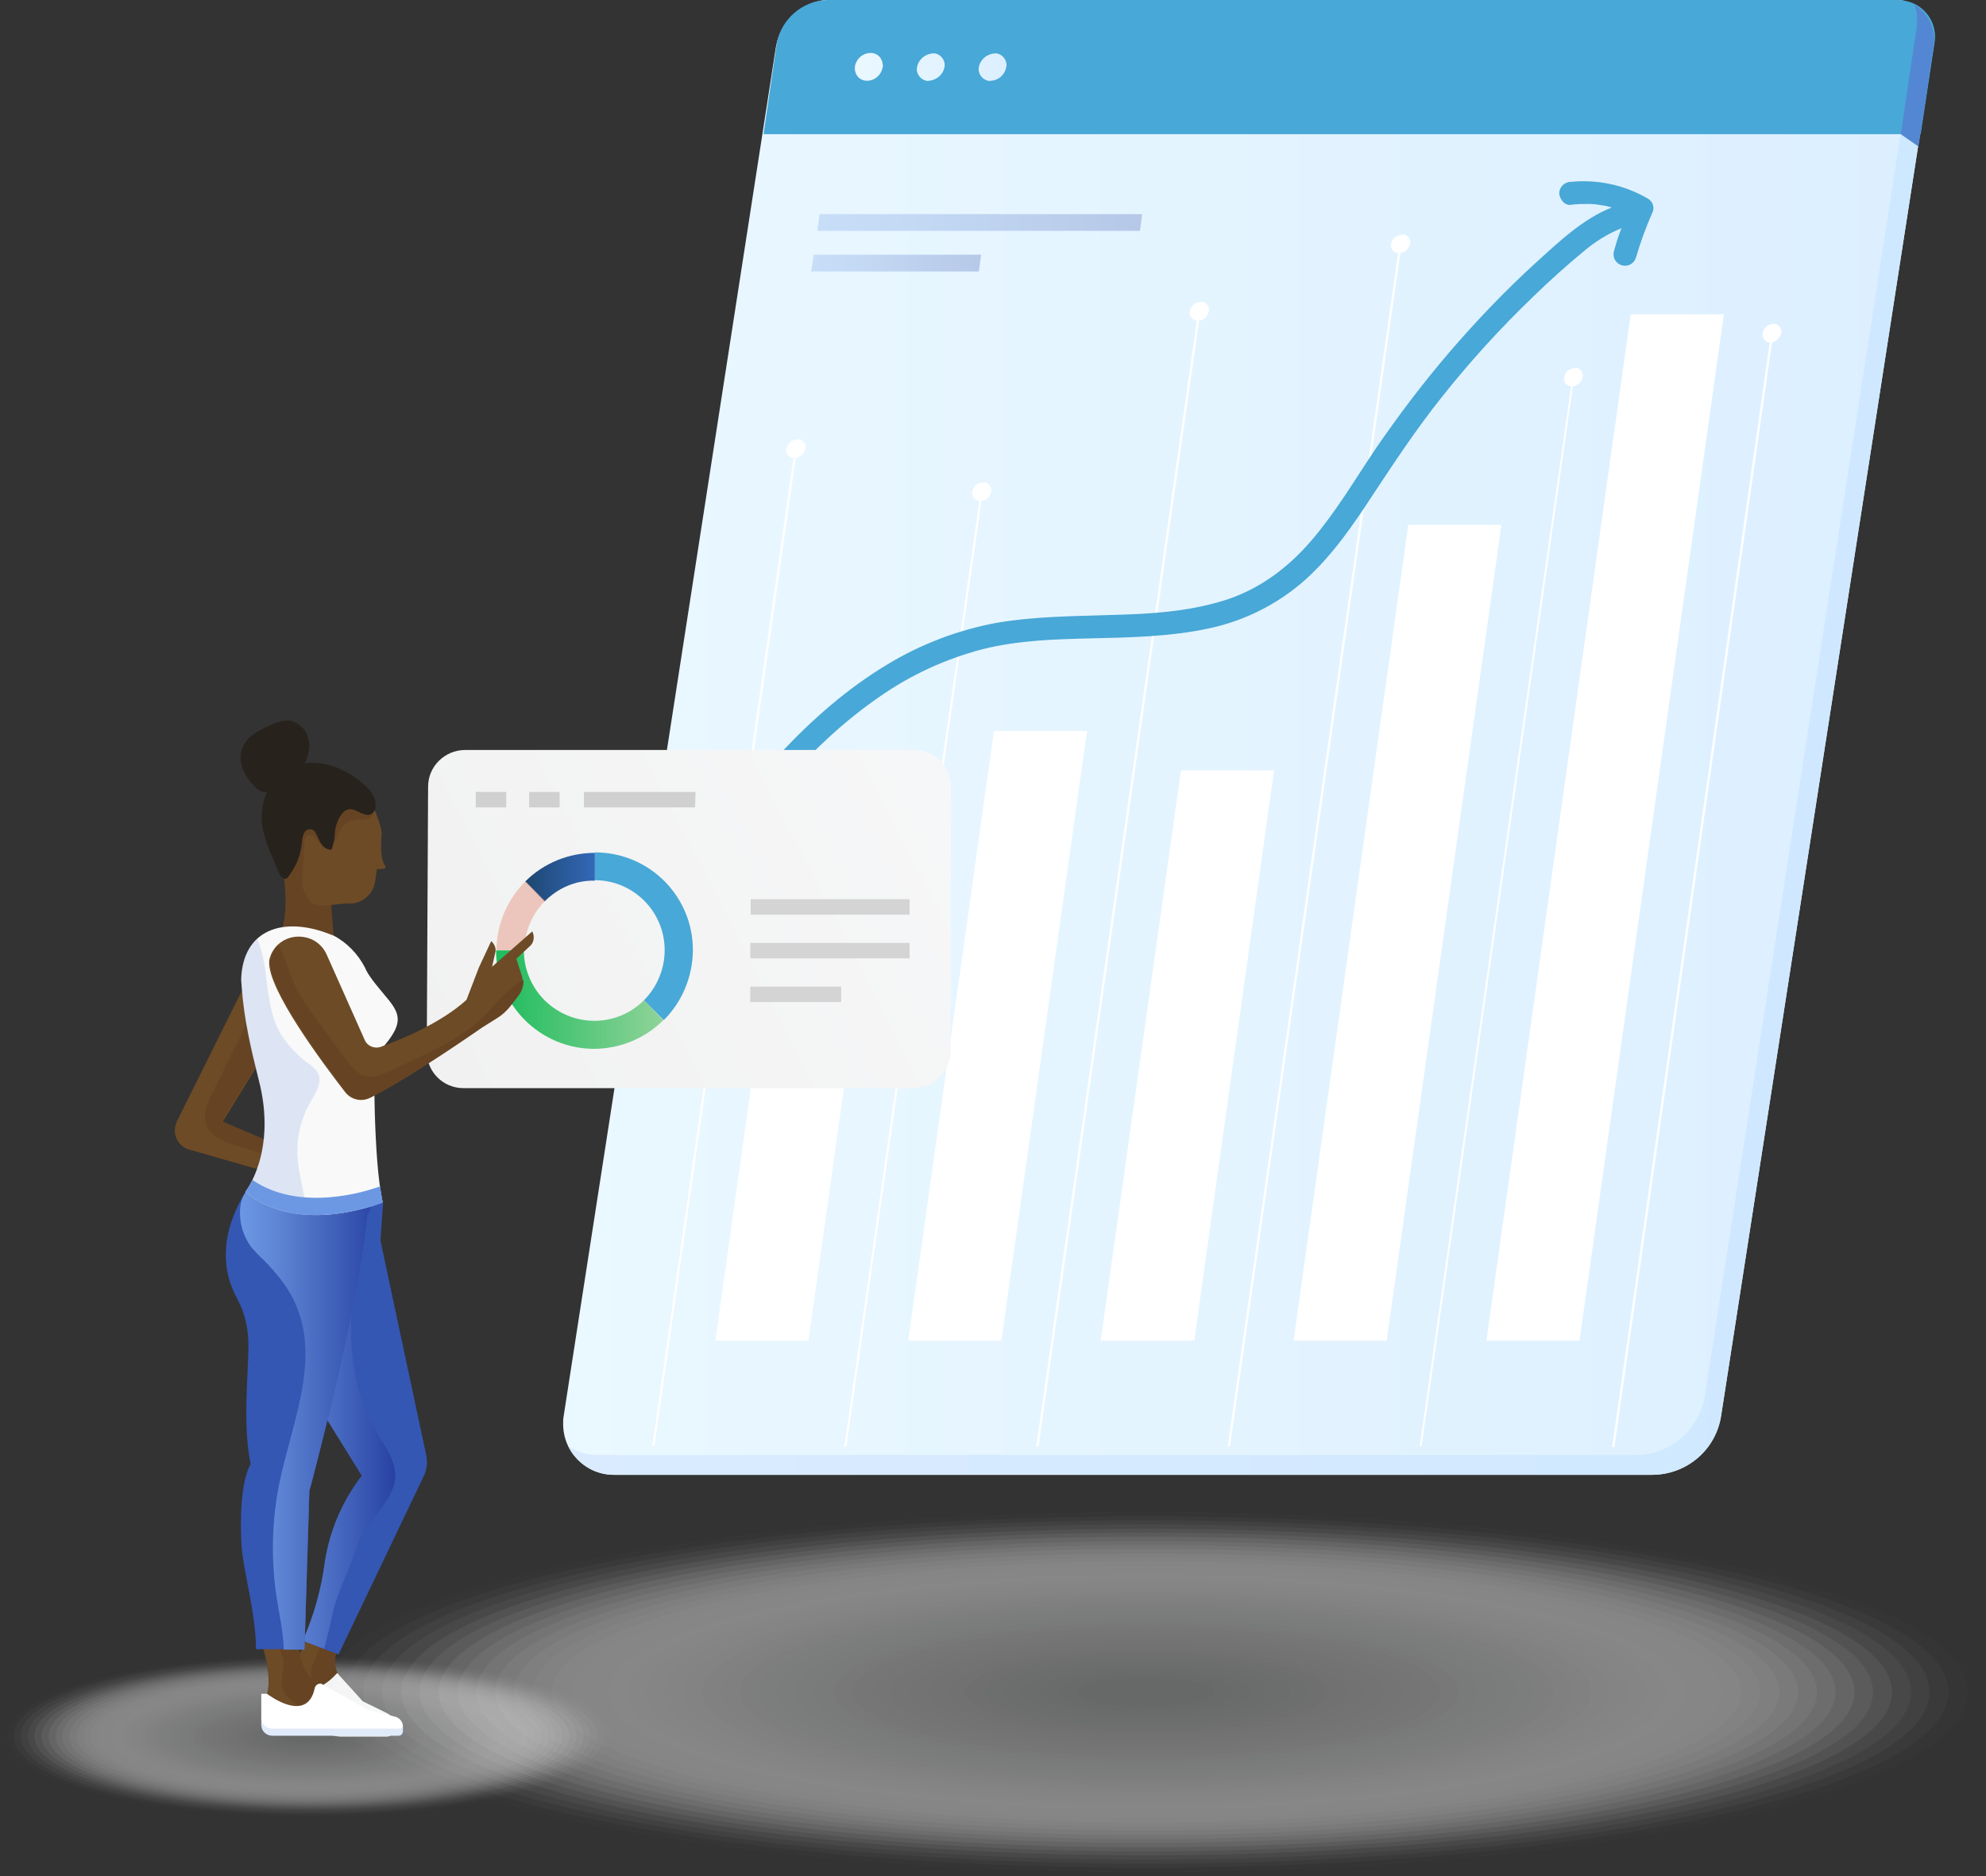 <?xml version="1.0" encoding="utf-8"?>
<!-- Generator: Adobe Illustrator 24.1.0, SVG Export Plug-In . SVG Version: 6.00 Build 0)  -->
<svg version="1.1" id="Layer_1" xmlns="http://www.w3.org/2000/svg" xmlns:xlink="http://www.w3.org/1999/xlink" x="0px" y="0px"
	 viewBox="0 0 450 425" style="enable-background:new 0 0 450 425;" xml:space="preserve">
<rect x="0" y="0" width="450" height="425" fill="#333333" stroke="none"/>
<style type="text/css">
	.st0{opacity:0.5;}
	.st1{fill:#FFFFFF;fill-opacity:0;}
	.st2{opacity:2.000000e-02;fill:#FDFDFD;enable-background:new    ;}
	.st3{opacity:5.000000e-02;fill:#FBFBFB;enable-background:new    ;}
	.st4{opacity:7.000000e-02;fill:#F7F7F7;enable-background:new    ;}
	.st5{opacity:0.1;fill:#F5F5F5;enable-background:new    ;}
	.st6{opacity:0.12;fill:#F3F3F3;enable-background:new    ;}
	.st7{opacity:0.15;fill:#F1F1F1;enable-background:new    ;}
	.st8{opacity:0.17;fill:#EFEFEF;enable-background:new    ;}
	.st9{opacity:0.2;fill:#ECEDED;enable-background:new    ;}
	.st10{opacity:0.22;fill:#E8E8E8;enable-background:new    ;}
	.st11{opacity:0.24;fill:#E6E6E6;enable-background:new    ;}
	.st12{opacity:0.27;fill:#E4E4E4;enable-background:new    ;}
	.st13{opacity:0.29;fill:#E2E2E2;enable-background:new    ;}
	.st14{opacity:0.32;fill:#E0E0E0;enable-background:new    ;}
	.st15{opacity:0.34;fill:#DEDEDE;enable-background:new    ;}
	.st16{opacity:0.37;fill:#DCDCDC;enable-background:new    ;}
	.st17{opacity:0.39;fill:#DADADA;enable-background:new    ;}
	.st18{opacity:0.41;fill:#D6D6D6;enable-background:new    ;}
	.st19{opacity:0.44;fill:#D4D4D4;enable-background:new    ;}
	.st20{opacity:0.46;fill:#D2D2D2;enable-background:new    ;}
	.st21{opacity:0.49;fill:#D0D0D0;enable-background:new    ;}
	.st22{opacity:0.51;fill:#CECECE;enable-background:new    ;}
	.st23{opacity:0.54;fill:#CCCCCC;enable-background:new    ;}
	.st24{opacity:0.56;fill:#C7C8C8;enable-background:new    ;}
	.st25{opacity:0.59;fill:#C5C6C6;enable-background:new    ;}
	.st26{opacity:0.61;fill:#C3C4C4;enable-background:new    ;}
	.st27{opacity:0.63;fill:#C1C2C2;enable-background:new    ;}
	.st28{opacity:0.66;fill:#BFBFBF;enable-background:new    ;}
	.st29{opacity:0.68;fill:#BDBDBD;enable-background:new    ;}
	.st30{opacity:0.71;fill:#B9B9B9;enable-background:new    ;}
	.st31{opacity:0.73;fill:#B7B7B7;enable-background:new    ;}
	.st32{opacity:0.76;fill:#B5B5B5;enable-background:new    ;}
	.st33{opacity:0.78;fill:#B3B3B3;enable-background:new    ;}
	.st34{opacity:0.8;fill:#B1B1B1;enable-background:new    ;}
	.st35{opacity:0.83;fill:#AFAFAF;enable-background:new    ;}
	.st36{opacity:0.85;fill:#ABABAB;enable-background:new    ;}
	.st37{opacity:0.88;fill:#A8A9A9;enable-background:new    ;}
	.st38{opacity:0.9;fill:#A6A7A7;enable-background:new    ;}
	.st39{opacity:0.93;fill:#A4A5A5;enable-background:new    ;}
	.st40{opacity:0.95;fill:#A2A3A3;enable-background:new    ;}
	.st41{opacity:0.98;fill:#A0A1A1;enable-background:new    ;}
	.st42{fill:#9C9D9D;}
	.st43{fill:url(#SVGID_1_);}
	.st44{fill:url(#SVGID_2_);}
	.st45{fill:#48A8D7;}
	.st46{fill:#5387D3;}
	.st47{fill:url(#SVGID_3_);}
	.st48{fill:#FFFFFF;}
	.st49{opacity:0.25;fill:url(#SVGID_4_);enable-background:new    ;}
	.st50{opacity:0.25;fill:url(#SVGID_5_);enable-background:new    ;}
	.st51{fill:url(#SVGID_6_);}
	.st52{fill:#D0D0D0;}
	.st53{fill:#D4D4D4;}
	.st54{fill:url(#SVGID_7_);}
	.st55{opacity:0.5;fill:#E79B86;enable-background:new    ;}
	.st56{fill:url(#SVGID_8_);}
	.st57{fill:#664423;}
	.st58{fill:#6D4B26;}
	.st59{fill:url(#SVGID_9_);}
	.st60{fill:#3457B4;}
	.st61{fill:url(#SVGID_10_);}
	.st62{fill:url(#SVGID_11_);}
	.st63{fill:#F9F9F9;}
	.st64{opacity:0.2;}
	.st65{fill:#6C98E3;}
	.st66{fill:#28221D;}
	.st67{opacity:0.2;fill:#6C98E3;enable-background:new    ;}
</style>
<g id="Layer_2_1_">
	<g id="Layer_1-2">
		<g class="st0">
			<ellipse class="st1" cx="70" cy="393.3" rx="70" ry="18.5"/>
			<ellipse class="st2" cx="70" cy="393.3" rx="68.4" ry="18.1"/>
			<ellipse class="st3" cx="70" cy="393.3" rx="66.9" ry="17.7"/>
			<path class="st4" d="M135.3,393.3c0,9.5-29.2,17.3-65.3,17.3s-65.3-7.7-65.3-17.3s29.2-17.3,65.3-17.3S135.3,383.8,135.3,393.3z"
				/>
			<ellipse class="st5" cx="70" cy="393.3" rx="63.7" ry="16.8"/>
			<ellipse class="st6" cx="70" cy="393.3" rx="62.2" ry="16.4"/>
			<path class="st7" d="M130.6,393.3c0,8.8-27.1,16-60.6,16s-60.6-7.2-60.6-16s27.1-16,60.6-16S130.6,384.5,130.6,393.3z"/>
			<ellipse class="st8" cx="70" cy="393.3" rx="59" ry="15.6"/>
			<ellipse class="st9" cx="70" cy="393.3" rx="57.4" ry="15.2"/>
			<ellipse class="st10" cx="70" cy="393.3" rx="55.9" ry="14.8"/>
			<ellipse class="st11" cx="70" cy="393.3" rx="54.3" ry="14.4"/>
			<ellipse class="st12" cx="70" cy="393.3" rx="52.7" ry="13.9"/>
			<path class="st13" d="M121.2,393.3c0,7.5-22.9,13.5-51.2,13.5s-51.2-6.1-51.2-13.5s22.9-13.5,51.2-13.5S121.2,385.8,121.2,393.3z
				"/>
			<ellipse class="st14" cx="70" cy="393.3" rx="49.6" ry="13.1"/>
			<ellipse class="st15" cx="70" cy="393.3" rx="48" ry="12.7"/>
			<ellipse class="st16" cx="70" cy="393.3" rx="46.5" ry="12.3"/>
			<path class="st17" d="M114.9,393.3c0,6.6-20.1,11.9-44.9,11.9s-44.9-5.3-44.9-11.9s20.1-11.9,44.9-11.9S114.9,386.8,114.9,393.3z
				"/>
			<path class="st18" d="M113.3,393.3c0,6.3-19.4,11.5-43.3,11.5s-43.3-5.1-43.3-11.5s19.4-11.5,43.3-11.5S113.3,387,113.3,393.3z"
				/>
			<path class="st19" d="M111.8,393.3c0,6.1-18.7,11-41.8,11s-41.8-4.9-41.8-11s18.7-11,41.8-11S111.8,387.2,111.8,393.3z"/>
			<path class="st20" d="M110.2,393.3c0,5.9-18,10.6-40.2,10.6s-40.2-4.8-40.2-10.6s18-10.6,40.2-10.6S110.2,387.4,110.2,393.3z"/>
			<path class="st21" d="M108.6,393.3c0,5.6-17.3,10.2-38.6,10.2s-38.6-4.6-38.6-10.2s17.3-10.2,38.6-10.2S108.6,387.7,108.6,393.3z
				"/>
			<path class="st22" d="M107.1,393.3c0,5.4-16.6,9.8-37.1,9.8s-37.1-4.4-37.1-9.8s16.6-9.8,37.1-9.8S107.1,387.9,107.1,393.3z"/>
			<path class="st23" d="M105.5,393.3c0,5.2-15.9,9.4-35.5,9.4s-35.5-4.2-35.5-9.4s15.9-9.4,35.5-9.4S105.5,388.1,105.5,393.3z"/>
			<path class="st24" d="M103.9,393.3c0,5-15.2,9-33.9,9s-33.9-4-33.9-9s15.2-9,33.9-9S103.9,388.4,103.9,393.3z"/>
			<path class="st25" d="M102.4,393.3c0,4.7-14.5,8.6-32.3,8.6s-32.3-3.8-32.3-8.6s14.5-8.6,32.3-8.6S102.4,388.6,102.4,393.3z"/>
			<path class="st26" d="M100.8,393.3c0,4.5-13.8,8.1-30.8,8.1s-30.8-3.6-30.8-8.1s13.8-8.1,30.8-8.1S100.8,388.8,100.8,393.3z"/>
			<ellipse class="st27" cx="70" cy="393.3" rx="29.2" ry="7.7"/>
			<path class="st28" d="M97.6,393.3c0,4-12.4,7.3-27.7,7.3s-27.6-3.3-27.6-7.3S54.7,386,70,386S97.6,389.3,97.6,393.3z"/>
			<path class="st29" d="M96.1,393.3c0,3.8-11.7,6.9-26.1,6.9s-26.1-3.1-26.1-6.9s11.7-6.9,26.1-6.9S96.1,389.5,96.1,393.3z"/>
			<path class="st30" d="M94.5,393.3c0,3.6-11,6.5-24.5,6.5s-24.5-2.9-24.5-6.5s11-6.4,24.5-6.4S94.5,389.8,94.5,393.3z"/>
			<path class="st31" d="M92.9,393.3c0,3.4-10.3,6.1-22.9,6.1S47,396.7,47,393.3s10.3-6.1,22.9-6.1S92.9,390,92.9,393.3z"/>
			<path class="st32" d="M91.4,393.3c0,3.1-9.6,5.6-21.4,5.6s-21.4-2.5-21.4-5.6s9.6-5.6,21.4-5.6S91.4,390.2,91.4,393.3z"/>
			<path class="st33" d="M89.8,393.3c0,2.9-8.9,5.2-19.8,5.2s-19.8-2.3-19.8-5.2s8.9-5.2,19.8-5.2S89.8,390.4,89.8,393.3z"/>
			<path class="st34" d="M88.2,393.3c0,2.7-8.2,4.8-18.2,4.8s-18.2-2.2-18.2-4.8s8.2-4.8,18.2-4.8S88.2,390.6,88.2,393.3z"/>
			<path class="st35" d="M86.7,393.3c0,2.4-7.5,4.4-16.7,4.4s-16.7-2-16.7-4.4s7.5-4.4,16.7-4.4S86.7,390.9,86.7,393.3z"/>
			<path class="st36" d="M85.1,393.3c0,2.2-6.8,4-15.1,4s-15.1-1.8-15.1-4s6.8-4,15.1-4S85.1,391.1,85.1,393.3z"/>
			<path class="st37" d="M83.5,393.3c0,2-6.1,3.6-13.5,3.6s-13.5-1.6-13.5-3.6s6.1-3.5,13.5-3.5S83.5,391.3,83.5,393.3z"/>
			<ellipse class="st38" cx="70" cy="393.3" rx="12" ry="3.2"/>
			<path class="st39" d="M80.4,393.3c0,1.5-4.7,2.8-10.4,2.8c-5.7,0-10.4-1.2-10.4-2.8s4.7-2.8,10.4-2.8
				C75.7,390.6,80.4,391.8,80.4,393.3z"/>
			<path class="st40" d="M78.8,393.3c0,1.3-4,2.3-8.8,2.3c-4.9,0-8.8-1-8.8-2.3s4-2.3,8.8-2.3S78.8,392,78.8,393.3z"/>
			<path class="st41" d="M77.3,393.3c0,1.1-3.3,1.9-7.3,1.9c-4,0-7.3-0.9-7.3-1.9s3.3-1.9,7.3-1.9S77.3,392.2,77.3,393.3z"/>
			<path class="st42" d="M75.7,393.3c0,0.8-2.5,1.5-5.7,1.5s-5.7-0.7-5.7-1.5s2.6-1.5,5.7-1.5C73.1,391.8,75.7,392.5,75.7,393.3z"/>
		</g>
		<g>
			
				<linearGradient id="SVGID_1_" gradientUnits="userSpaceOnUse" x1="127.66" y1="258.373" x2="438.238" y2="258.373" gradientTransform="matrix(1 0 0 -1 0 425.44)">
				<stop  offset="0" style="stop-color:#EAF8FF"/>
				<stop  offset="1" style="stop-color:#DCEFFF"/>
			</linearGradient>
			<path class="st43" d="M374.3,334.1H139.1c-6.3,0-11.5-5.1-11.5-11.5c0-0.6,0-1.1,0.1-1.7l48.1-310.2c1-6.1,6.2-10.6,12.3-10.8
				H429c5.9,0,10,4.8,9.1,10.8L390,320.6C388.9,328.4,382.2,334.1,374.3,334.1z"/>
			
				<linearGradient id="SVGID_2_" gradientUnits="userSpaceOnUse" x1="128.715" y1="257.733" x2="438.322" y2="257.733" gradientTransform="matrix(1 0 0 -1 0 425.44)">
				<stop  offset="0" style="stop-color:#DAEBFF"/>
				<stop  offset="1" style="stop-color:#CEE8FF"/>
			</linearGradient>
			<path class="st44" d="M433.9,1.3c0.6,1.6,0.7,3.3,0.5,4.9l-48.1,309.9c-1.2,7.7-7.8,13.5-15.6,13.5H135.3c-2.4,0-4.7-0.7-6.6-2.1
				c1.9,4,5.9,6.6,10.4,6.6h235.2c7.9,0,14.5-5.7,15.7-13.5l48.1-309.9C438.9,7,437.2,3.2,433.9,1.3z"/>
			<path class="st45" d="M435.2,30.4l3.1-20.5c0.9-4.5-2.1-8.9-6.6-9.7C431,0,430.4,0,429.8,0H187.4C181.8,0.2,177,4.3,176,9.9
				L173,30.4L435.2,30.4z"/>
			<path class="st46" d="M430.7,30.4l4,2.8l1.7-11.2l1.7-11.4c0.7-3.7-1-7.5-4.3-9.5c0.6,1.6,0.7,3.3,0.5,5L430.7,30.4z"/>
			
				<linearGradient id="SVGID_3_" gradientUnits="userSpaceOnUse" x1="193.792" y1="410.234" x2="228.144" y2="410.234" gradientTransform="matrix(1 0 0 -1 0 425.44)">
				<stop  offset="0" style="stop-color:#EAF8FF"/>
				<stop  offset="1" style="stop-color:#DCEFFF"/>
			</linearGradient>
			<path class="st47" d="M200,15.2c-0.3,1.8-1.8,3.1-3.6,3.1c-1.4,0-2.6-1.1-2.7-2.6c0-0.2,0-0.4,0-0.6c0.3-1.8,1.8-3.1,3.6-3.1
				c1.5,0,2.6,1.1,2.7,2.6C200.1,14.9,200.1,15,200,15.2z M211.4,12.1c-1.8,0.1-3.3,1.4-3.6,3.1c-0.3,1.4,0.7,2.8,2.1,3.1
				c0.2,0,0.4,0.1,0.5,0c1.8-0.1,3.3-1.4,3.6-3.1c0.3-1.4-0.7-2.8-2.1-3.1C211.8,12.1,211.6,12.1,211.4,12.1z M225.4,12.1
				c-1.8,0.1-3.3,1.4-3.6,3.1c-0.3,1.4,0.7,2.8,2.1,3.1c0.2,0,0.4,0.1,0.6,0c1.8-0.1,3.2-1.4,3.5-3.1c0.3-1.4-0.7-2.8-2.1-3.1
				C225.8,12.1,225.6,12.1,225.4,12.1L225.4,12.1z"/>
			<path class="st48" d="M180.6,99.6c-1.2,0-2.2,0.9-2.4,2.1c-0.2,1,0.5,1.9,1.4,2c0.1,0,0.1,0,0.2,0l-32,223.9h0.5l32-223.9
				c1.1-0.1,2-1,2.2-2.1c0.2-1-0.5-1.9-1.4-2.1C180.9,99.6,180.7,99.6,180.6,99.6z"/>
			<path class="st48" d="M222.7,109.3c-1.2,0-2.2,0.9-2.4,2.1c-0.2,1,0.5,1.9,1.5,2.1c0,0,0.1,0,0.1,0l-30.6,214.2h0.5l30.6-214.2
				c1.1-0.1,2-1,2.2-2.1c0.2-1-0.5-1.9-1.4-2.1C223,109.3,222.9,109.3,222.7,109.3z"/>
			<path class="st48" d="M272,68.4c-1.2,0-2.2,0.9-2.4,2.1c-0.2,1,0.5,1.9,1.4,2.1c0.1,0,0.1,0,0.2,0l-36.4,255.1h0.5l36.4-255.1
				c1.1-0.1,2-1,2.2-2.1c0.2-1-0.5-1.9-1.4-2.1C272.3,68.4,272.1,68.4,272,68.4z"/>
			<path class="st48" d="M317.6,53.2c-1.2,0-2.2,0.9-2.4,2.1c-0.2,1,0.5,1.9,1.4,2c0.1,0,0.1,0,0.2,0l-38.6,270.3h0.5l38.6-270.3
				c1.1-0.1,2-1,2.2-2.1c0.2-1-0.5-1.9-1.4-2.1C317.9,53.2,317.7,53.2,317.6,53.2z"/>
			<path class="st48" d="M356.8,83.4c-1.2,0-2.2,0.9-2.4,2.1c-0.2,1,0.5,1.9,1.4,2c0.1,0,0.1,0,0.2,0l-34.3,240.1h0.4l34.3-240.1
				c1.1-0.1,2-1,2.2-2.1c0.2-1-0.5-1.9-1.4-2.1C357.1,83.4,357,83.4,356.8,83.4z"/>
			<path class="st48" d="M403.6,75.4c0.2-1-0.5-1.9-1.5-2c-0.1,0-0.2,0-0.3,0c-1.2,0-2.2,0.9-2.4,2.1c-0.2,1,0.5,1.9,1.4,2.1
				c0.1,0,0.1,0,0.2,0l-35.7,250.2h0.5l35.7-250.2C402.5,77.3,403.4,76.5,403.6,75.4z"/>
			
				<linearGradient id="SVGID_4_" gradientUnits="userSpaceOnUse" x1="185.154" y1="375.076" x2="258.832" y2="375.076" gradientTransform="matrix(1 0 0 -1 0 425.44)">
				<stop  offset="0" style="stop-color:#6C98E3"/>
				<stop  offset="0.25" style="stop-color:#5F87D6"/>
				<stop  offset="0.73" style="stop-color:#3D5CB6"/>
				<stop  offset="1" style="stop-color:#2842A2"/>
			</linearGradient>
			<polygon class="st49" points="258.3,52.3 185.2,52.3 185.7,48.5 258.8,48.5 			"/>
			
				<linearGradient id="SVGID_5_" gradientUnits="userSpaceOnUse" x1="183.844" y1="365.826" x2="222.301" y2="365.826" gradientTransform="matrix(1 0 0 -1 0 425.44)">
				<stop  offset="0" style="stop-color:#6C98E3"/>
				<stop  offset="0.25" style="stop-color:#5F87D6"/>
				<stop  offset="0.73" style="stop-color:#3D5CB6"/>
				<stop  offset="1" style="stop-color:#2842A2"/>
			</linearGradient>
			<polygon class="st50" points="221.8,61.5 183.8,61.5 184.4,57.7 222.3,57.7 			"/>
			<polygon class="st48" points="183.2,303.7 162.1,303.7 175.5,208.2 196.6,208.2 			"/>
			<polygon class="st48" points="226.9,303.7 205.8,303.7 225.2,165.6 246.3,165.6 			"/>
			<polygon class="st48" points="270.6,303.7 249.4,303.7 267.6,174.5 288.7,174.5 			"/>
			<polygon class="st48" points="314.2,303.7 293.1,303.7 319.1,118.9 340.2,118.9 			"/>
			<polygon class="st48" points="357.9,303.7 336.8,303.7 369.5,71.2 390.6,71.2 			"/>
			<path class="st45" d="M373.4,45c-5.3-3.1-11.4-4.4-17.5-3.8c-1.4,0-2.6,1.2-2.6,2.6c0.1,1.3,1.2,2.8,2.6,2.6
				c1.4-0.2,2.8-0.2,4.2-0.2c1.2,0,2.3,0.2,3.5,0.4c0.6,0.1,1.1,0.3,1.6,0.4c-6.6,2.6-12.1,7.9-17.3,12.6
				c-6.9,6.3-13.4,13.1-19.5,20.2c-6,7-11.6,14.4-16.8,22c-4.7,7-9,14.3-14.5,20.7c-5.5,6.4-12.2,11.3-20.3,13.7
				c-8.1,2.4-16.4,2.9-24.7,3.1c-8.8,0.3-17.6,0.3-26.3,1.8c-8.7,1.6-17.1,4.8-24.7,9.4c-18.2,10.9-31.5,27.8-44.3,44.3
				c-1,1-1,2.6,0,3.7c0.9,0.9,2.8,1.1,3.7,0c11.4-14.7,23.1-29.9,38.7-40.6c7.1-5,15-8.6,23.3-10.8c8.3-2.1,16.8-2.3,25.3-2.5
				c8.7-0.2,17.4-0.4,25.9-2.2c8.2-1.7,15.8-5.5,22.1-11.1c6.2-5.6,10.9-12.5,15.4-19.4c4.9-7.4,9.8-14.8,15.3-21.7
				c6.4-8.1,13.4-15.8,20.9-23c3.7-3.6,7.6-7.1,11.6-10.4c2.5-2.1,5.4-3.9,8.4-5.1c-0.7,1.7-1.2,3.4-1.7,5.2
				c-0.4,1.4,0.4,2.8,1.8,3.2c1.4,0.4,2.8-0.4,3.2-1.8c1-3.4,2.2-6.7,3.6-9.9C375,47.2,374.6,45.7,373.4,45z"/>
		</g>
		<g class="st0">
			<ellipse class="st1" cx="259.8" cy="383.3" rx="190.2" ry="41.7"/>
			<ellipse class="st2" cx="259.8" cy="383.3" rx="186" ry="40.8"/>
			<ellipse class="st3" cx="259.8" cy="383.3" rx="181.7" ry="39.8"/>
			<path class="st4" d="M437.2,383.3c0,21.5-79.4,38.9-177.4,38.9S82.3,404.8,82.3,383.3s79.4-38.9,177.5-38.9
				S437.2,361.8,437.2,383.3z"/>
			<ellipse class="st5" cx="259.8" cy="383.3" rx="173.2" ry="38"/>
			<ellipse class="st6" cx="259.8" cy="383.3" rx="168.9" ry="37"/>
			<path class="st7" d="M424.4,383.3c0,19.9-73.7,36.1-164.7,36.1S95.1,403.2,95.1,383.3c0-19.9,73.7-36.1,164.7-36.1
				S424.4,363.4,424.4,383.3z"/>
			<ellipse class="st8" cx="259.8" cy="383.3" rx="160.4" ry="35.2"/>
			<ellipse class="st9" cx="259.8" cy="383.3" rx="156.1" ry="34.2"/>
			<ellipse class="st10" cx="259.8" cy="383.3" rx="151.9" ry="33.3"/>
			<ellipse class="st11" cx="259.8" cy="383.3" rx="147.6" ry="32.4"/>
			<ellipse class="st12" cx="259.8" cy="383.3" rx="143.4" ry="31.4"/>
			<path class="st13" d="M398.8,383.3c0,16.8-62.3,30.5-139.1,30.5s-139-13.7-139-30.5s62.3-30.5,139.1-30.5
				S398.8,366.4,398.8,383.3z"/>
			<ellipse class="st14" cx="259.8" cy="383.3" rx="134.8" ry="29.6"/>
			<ellipse class="st15" cx="259.8" cy="383.3" rx="130.6" ry="28.6"/>
			<ellipse class="st16" cx="259.8" cy="383.3" rx="126.3" ry="27.7"/>
			<path class="st17" d="M381.8,383.3c0,14.8-54.6,26.7-122,26.7s-122-12-122-26.7s54.6-26.8,122-26.8S381.8,368.6,381.8,383.3z"/>
			<path class="st18" d="M377.5,383.3c0,14.3-52.7,25.8-117.8,25.8S142,397.6,142,383.3s52.7-25.8,117.8-25.8S377.5,369,377.5,383.3
				z"/>
			<path class="st19" d="M373.3,383.3c0,13.7-50.8,24.9-113.5,24.9S146.2,397,146.2,383.3s50.8-24.9,113.5-24.9
				S373.3,369.5,373.3,383.3z"/>
			<path class="st20" d="M369,383.3c0,13.2-48.9,24-109.3,24s-109.3-10.7-109.3-24s48.9-24,109.3-24S369,370.1,369,383.3z"/>
			<path class="st21" d="M364.7,383.3c0,12.7-47,23-105,23s-105-10.3-105-23s47-23,105-23S364.7,370.6,364.7,383.3z"/>
			<path class="st22" d="M360.5,383.3c0,12.2-45.1,22.1-100.7,22.1S159,395.5,159,383.3s45.1-22.1,100.7-22.1
				S360.5,371.1,360.5,383.3z"/>
			<path class="st23" d="M356.2,383.3c0,11.7-43.2,21.1-96.5,21.1s-96.5-9.5-96.5-21.1s43.2-21.2,96.5-21.2S356.2,371.7,356.2,383.3
				z"/>
			<path class="st24" d="M352,383.3c0,11.2-41.3,20.2-92.2,20.2s-92.2-9-92.2-20.2s41.3-20.2,92.2-20.2S352,372.1,352,383.3z"/>
			<path class="st25" d="M347.7,383.3c0,10.7-39.4,19.3-87.9,19.3s-87.9-8.6-87.9-19.3s39.4-19.4,87.9-19.4S347.7,372.6,347.7,383.3
				z"/>
			<path class="st26" d="M343.4,383.3c0,10.1-37.5,18.3-83.7,18.3s-83.6-8.2-83.6-18.3s37.5-18.4,83.7-18.4S343.4,373.2,343.4,383.3
				z"/>
			<ellipse class="st27" cx="259.8" cy="383.3" rx="79.4" ry="17.4"/>
			<path class="st28" d="M334.9,383.3c0,9.1-33.7,16.5-75.2,16.5s-75.2-7.4-75.2-16.5s33.6-16.5,75.2-16.5S334.9,374.2,334.9,383.3z
				"/>
			<path class="st29" d="M330.6,383.3c0,8.6-31.7,15.5-70.9,15.5s-70.9-7-70.9-15.5s31.7-15.5,70.9-15.5S330.6,374.7,330.6,383.3z"
				/>
			<path class="st30" d="M326.4,383.3c0,8.1-29.8,14.6-66.6,14.6s-66.6-6.5-66.6-14.6s29.8-14.6,66.6-14.6S326.4,375.2,326.4,383.3z
				"/>
			<path class="st31" d="M322.1,383.3c0,7.5-27.9,13.7-62.4,13.7s-62.4-6.2-62.4-13.7s27.9-13.7,62.4-13.7S322.1,375.7,322.1,383.3z
				"/>
			<path class="st32" d="M317.9,383.3c0,7-26,12.7-58.1,12.7s-58.1-5.7-58.1-12.7s26-12.7,58.1-12.7S317.9,376.3,317.9,383.3z"/>
			<path class="st33" d="M313.6,383.3c0,6.5-24.1,11.8-53.8,11.8s-53.8-5.3-53.8-11.8s24.1-11.8,53.8-11.8
				C289.5,371.5,313.6,376.8,313.6,383.3z"/>
			<path class="st34" d="M309.3,383.3c0,6-22.2,10.8-49.6,10.8c-27.4,0-49.6-4.9-49.6-10.8s22.2-10.9,49.6-10.9
				C287.2,372.4,309.3,377.3,309.3,383.3z"/>
			<path class="st35" d="M305.1,383.3c0,5.5-20.3,9.9-45.3,9.9c-25,0-45.3-4.4-45.3-9.9c0-5.5,20.3-9.9,45.3-9.9
				S305.1,377.8,305.1,383.3z"/>
			<path class="st36" d="M300.8,383.3c0,5-18.4,9-41.1,9c-22.7,0-41.1-4-41.1-9c0-5,18.3-9,41.1-9
				C282.5,374.3,300.8,378.3,300.8,383.3z"/>
			<path class="st37" d="M296.5,383.3c0,4.4-16.5,8.1-36.8,8.1s-36.8-3.6-36.8-8.1s16.5-8.1,36.8-8.1
				C280.1,375.2,296.5,378.8,296.5,383.3z"/>
			<ellipse class="st38" cx="259.8" cy="383.3" rx="32.5" ry="7.1"/>
			<path class="st39" d="M288,383.3c0,3.4-12.7,6.2-28.3,6.2s-28.3-2.8-28.3-6.2s12.7-6.2,28.3-6.2S288,379.9,288,383.3z"/>
			<path class="st40" d="M283.8,383.3c0,2.9-10.7,5.3-24,5.3c-13.3,0-24-2.4-24-5.3s10.7-5.3,24-5.3
				C273,378,283.8,380.4,283.8,383.3z"/>
			<path class="st41" d="M279.5,383.3c0,2.4-8.9,4.3-19.7,4.3c-10.9,0-19.7-1.9-19.7-4.3s8.9-4.3,19.7-4.3
				C270.6,379,279.5,380.9,279.5,383.3z"/>
			<path class="st42" d="M275.2,383.3c0,1.9-6.9,3.4-15.5,3.4c-8.6,0-15.5-1.5-15.5-3.4s6.9-3.4,15.5-3.4
				C268.3,379.9,275.2,381.4,275.2,383.3z"/>
		</g>
		<g>
			
				<linearGradient id="SVGID_6_" gradientUnits="userSpaceOnUse" x1="95.659" y1="186.169" x2="230.761" y2="255.495" gradientTransform="matrix(1 0 0 -1 0 425.44)">
				<stop  offset="0" style="stop-color:#F1F1F1"/>
				<stop  offset="1" style="stop-color:#F7F8F9"/>
			</linearGradient>
			<path class="st51" d="M207,246.5h-102c-4.6,0-8.3-3.7-8.3-8.3c0,0,0,0,0-0.1l0.3-59.9c0-4.6,3.8-8.3,8.4-8.3h101.8
				c4.6,0,8.3,3.7,8.3,8.3c0,0,0,0,0,0l-0.1,59.9C215.4,242.8,211.6,246.5,207,246.5z"/>
			<polygon class="st52" points="114.7,182.9 107.8,182.9 107.8,179.4 114.7,179.4 			"/>
			<polygon class="st53" points="206.1,207.2 170.1,207.2 170.1,203.7 206.1,203.7 			"/>
			<polygon class="st53" points="206.1,217.1 170,217.1 170,213.6 206.1,213.6 			"/>
			<polygon class="st53" points="190.6,227 170,227 170,223.5 190.6,223.5 			"/>
			
				<linearGradient id="SVGID_7_" gradientUnits="userSpaceOnUse" x1="119.057" y1="226.839" x2="134.827" y2="226.839" gradientTransform="matrix(1 0 0 -1 0 425.44)">
				<stop  offset="0" style="stop-color:#1D4771"/>
				<stop  offset="1" style="stop-color:#3468B8"/>
			</linearGradient>
			<path class="st54" d="M134.8,199.5L134.8,199.5v-6.3l0,0c-5.9,0-11.6,2.3-15.8,6.5l4.4,4.5C126.5,201.1,130.5,199.4,134.8,199.5z
				"/>
			<path class="st45" d="M134.8,193.1v6.3c8.7,0,15.8,7.1,15.8,15.8c0,0,0,0.1,0,0.1l0,0c0,4.2-1.7,8.3-4.7,11.3l4.5,4.5
				c4.2-4.2,6.5-9.8,6.6-15.7l0,0c0.1-12.2-9.7-22.2-22-22.3C134.9,193.1,134.9,193.1,134.8,193.1z"/>
			<path class="st55" d="M118.8,215.4c0-4.2,1.7-8.3,4.7-11.3l-4.4-4.5c-4.2,4.2-6.6,9.8-6.6,15.7
				C112.5,215.4,118.8,215.4,118.8,215.4z"/>
			
				<linearGradient id="SVGID_8_" gradientUnits="userSpaceOnUse" x1="112.456" y1="198.917" x2="150.384" y2="198.917" gradientTransform="matrix(1 0 0 -1 0 425.44)">
				<stop  offset="0" style="stop-color:#1DBC5D"/>
				<stop  offset="1" style="stop-color:#90D399"/>
			</linearGradient>
			<path class="st56" d="M145.9,226.6c-6.2,6.2-16.2,6.2-22.5,0c-3-3-4.7-7.1-4.7-11.3h-6.3c0,12.3,9.9,22.2,22.1,22.3
				c5.9,0,11.6-2.3,15.8-6.5L145.9,226.6z"/>
			<polygon class="st52" points="126.8,182.9 119.9,182.9 119.9,179.4 126.8,179.4 			"/>
			<polygon class="st52" points="157.5,182.9 132.3,182.9 132.3,179.4 157.6,179.4 			"/>
		</g>
		<g>
			<g>
				<path class="st57" d="M62.8,191c0,0,4.3,15.2,0,21.8h12.9c0,0-2-18.6,0-19.2L62.8,191z"/>
				<path class="st57" d="M75.7,193.6l-10-2c0.3,2.2,1,4.2,2.2,6c1.5,2.1,1.4,4,2.3,6.4c0.5,1.3,2.7,1.7,4.9,2
					C74.8,200.6,74.5,194,75.7,193.6z"/>
				<path class="st58" d="M83.9,181.3c0,0,2.6,5.3,2.6,7.8c0,0-0.7,4.9,0.8,7.1c0.1,0.2,0.1,0.4-0.1,0.5c-0.1,0-0.1,0.1-0.2,0.1
					l-1.6,0.1l-0.4,2.8c-0.4,2.9-3,5.1-6,5c-2.6-0.1-7.5,1.3-8.8-0.6c-1.4-2.1-1.8-4-3.7-5.7c-3-2.6-5.3-8.3-3.8-11
					C62.7,187.3,69.5,169.6,83.9,181.3z"/>
				<path class="st57" d="M83.5,181.1c-1.8-2.2-5.5-3.5-8-3.7c-2.6-0.2-5.2,0.6-7.2,2.3c-2.6,2.1-4,4.8-5.5,7.6
					c-0.9,1.7-0.4,4.5,0.9,7.1c1,4.8,2.3,13.8-0.8,18.5h4.3c-0.2,0,1.1-3.7,1.2-4.1c0.3-1.9-0.1-4.1,0-6c0.1-4,0.3-8.1,0.6-12.1
					c0-0.5,0.2-0.9,0.5-1.3c0.6-0.5,1.5-0.1,2,0.5s0.9,1.3,1.6,1.6c1.1,0.5,2.4-0.4,3.1-1.5c0.6-1.1,1-2.4,1.9-3.2
					c0.9-0.8,2.1-1.2,3.3-1.1c0.8,0.1,1.7,0,2.4-0.4c0.7-0.6,1-1.5,0.7-2.4C84.2,182.2,83.9,181.6,83.5,181.1z"/>
				<path class="st58" d="M63.4,266.3l-20.6-5.9c-2.4-0.7-3.7-3.3-3-5.6c0.1-0.2,0.1-0.4,0.2-0.6l19.2-38.6l9.4,9.1l-18.2,29.5
					l16.2,6.9L63.4,266.3z"/>
				<path class="st57" d="M60.3,224.2l-3.7,4.8c-0.7,2.7-1.8,5.3-3.1,7.7c-1.8,3.6-3.6,7.3-5.4,10.9c-1.2,2.4-2.4,5.4-1.1,7.8
					c1.7,3.2,6.5,4,9.5,5c2.2,0.9,4.6,1.5,7,1.7c0.2,0,0.4,0,0.6,0c0.5-0.2,0.8-0.7,0.9-1.3c-0.1-0.8-0.7-0.8-1.4-1.1l-5.6-2.4
					l-7.7-3.3l17.7-28.6C65.7,224.2,62.9,223.7,60.3,224.2z"/>
				<path class="st57" d="M77.2,371.7c0,0-2.3,4.1-0.7,7.3l-0.5,7.7L64,381.4l0.4-3.7c2.8-1.6,4.7-4.4,5.1-7.6L77.2,371.7z"/>
				<path class="st58" d="M73.5,371.3l-4-0.8c-0.3,3-2.1,5.7-4.8,7.2l-0.4,3.5l8.4,3.8c0.2-1.1-0.1-2.1-0.7-3
					c-0.5-0.5-0.9-1-1.3-1.5c-0.4-1-0.4-2.2,0.1-3.2C71.5,375.3,72.4,373.2,73.5,371.3z"/>
				
					<linearGradient id="SVGID_9_" gradientUnits="userSpaceOnUse" x1="61.341" y1="40.012" x2="89.611" y2="40.012" gradientTransform="matrix(1 0 0 -1 0 425.44)">
					<stop  offset="0" style="stop-color:#F1F1F1"/>
					<stop  offset="1" style="stop-color:#F7F8F9"/>
				</linearGradient>
				<path class="st59" d="M64.5,377.6c0,0,4.2,10,11.9,1.4l5.8,6.4l5.5,2.7c1.2,0.6,1.9,1.8,1.9,3.1l0,0c0,1.1-0.9,2-2,2H77.6
					c-1.4,0-2.7-0.3-3.9-1l-11.1-6c-0.8-0.5-1.3-1.4-1.2-2.3l0.3-2.2L64.5,377.6z"/>
				<path class="st60" d="M86.8,272.4l-0.6,8.6l10.3,48.3c0.4,1.6,0.3,3.2-0.3,4.7l-19.5,40.8l-8.1-3.1c2.5-5.7,4.2-11.7,5-17.8
					c1.1-7.1,4-13.9,8.4-19.6L57.6,295l22.7-24.7L86.8,272.4z"/>
				
					<linearGradient id="SVGID_10_" gradientUnits="userSpaceOnUse" x1="57.627" y1="100.011" x2="89.469" y2="100.011" gradientTransform="matrix(1 0 0 -1 0 425.44)">
					<stop  offset="0" style="stop-color:#6C98E3"/>
					<stop  offset="0.25" style="stop-color:#5F87D6"/>
					<stop  offset="0.73" style="stop-color:#3D5CB6"/>
					<stop  offset="1" style="stop-color:#2842A2"/>
				</linearGradient>
				<path class="st61" d="M73.8,277.4L57.6,295L82,334.3c-4.4,5.7-7.3,12.4-8.4,19.6c-0.8,6.2-2.5,12.2-5,17.8l4.8,1.8
					c0.2,0.1,2-8.3,2.3-9.4c1.4-4.8,3.8-9.2,5.2-13.9c1.1-3.9,4.9-7.1,7-10.8c0.5-0.8,0.9-1.7,1.3-2.7c1-3-0.2-6.3-1.9-9
					c-3-5-5.2-8.9-6.5-14.6c-1.1-5.4-1.5-11-1.2-16.5c0.1-3.4,0.4-7.1-1.1-10.2C77.5,284.6,71.8,279.6,73.8,277.4z"/>
				<path class="st48" d="M88,391.8H77.9c-1.4,0-2.7-0.3-3.9-1l-11.1-6c-0.8-0.5-1.3-1.4-1.2-2.3l0.1-1l-0.2,0.3l-0.3,2.2
					c-0.1,0.9,0.4,1.9,1.2,2.3l11.1,6.1c1.2,0.7,2.5,1,3.9,1h10.1c1.1,0,2-0.9,2-2c0-0.1,0-0.2,0-0.3
					C89.3,391.5,88.6,391.8,88,391.8z"/>
				<path class="st57" d="M59.2,372.1c0,0,2.6,7.1,1.3,11.7l1.7,6l10.2-1.2l1.2-5.5c0,0-6.5-3.9-5.8-11.6
					C68.5,363.7,59.2,372.1,59.2,372.1z"/>
				<path class="st58" d="M64,382.3c-0.5-1.9,0.4-4,0.2-6c-0.2-1.8-1.3-3.4-1.7-5.1c-0.1-0.5-0.2-1-0.2-1.4c-1,0.7-2,1.5-3,2.3
					c0,0,2.6,7.1,1.3,11.7l1.7,6l8.9-1C68.7,386.5,64.8,385.5,64,382.3z"/>
				<path class="st60" d="M61.8,262.2c0,0-16.9,15.7-8.1,31.9c1.8,3.3,2.6,7,2.6,10.7c-0.1,7.7-1.3,18.2,0.5,26.9
					c0,0-2.8,3.7-2.1,17.9c0.3,6,3.3,15.7,3.3,24h11l1.1-35.9c0,0,11.1-41,13.1-62.3l2.7-6.1L61.8,262.2z"/>
				<path class="st48" d="M73.3,381.7l10.2,5.7l6.1,1.5c1,0.3,1.7,1.2,1.7,2.2v1.1c0,0.5-0.4,1-1,1H61.7c-1.4,0-2.5-1.1-2.5-2.5v-7
					h1.3c0,0,9,7,10.8-1.2c0.1-0.7,0.8-1.2,1.5-1.1C73,381.6,73.2,381.7,73.3,381.7z"/>
				
					<linearGradient id="SVGID_11_" gradientUnits="userSpaceOnUse" x1="54.341" y1="107.489" x2="85.837" y2="107.489" gradientTransform="matrix(1 0 0 -1 0 425.44)">
					<stop  offset="0" style="stop-color:#6C98E3"/>
					<stop  offset="0.25" style="stop-color:#5F87D6"/>
					<stop  offset="0.73" style="stop-color:#3D5CB6"/>
					<stop  offset="1" style="stop-color:#2842A2"/>
				</linearGradient>
				<path class="st62" d="M54.4,273.9c-0.2,3.1,0.7,6.2,2.6,8.7c0.8,0.9,1.6,1.8,2.5,2.6c1.7,1.7,3.3,3.5,4.7,5.4
					c10.2,14.1,2.2,30.3-0.9,45.4c-1.7,8.3-1.9,16.9-0.7,25.3c0.6,4.1,1.6,8.3,1.7,12.4h4.7l1.1-35.9c0,0,11.1-41,13.1-62.3l2.7-6.1
					l-24-7.1c-2.5,2.3-4.6,5-6.3,7.9C54.8,271.3,54.5,272.6,54.4,273.9z"/>
				<path class="st63" d="M55.6,270c0,0,7.3-9.1,3-25.5c-1.7-6.8-3.3-13.6-3.8-20.6c-0.1-1-0.2-2-0.1-3c0.9-11,10.5-13.3,20.7-9h0.1
					c3.1,1.6,5.6,4.2,7.2,7.3c0.5,1.2,1.4,2.6,4.1,5.8c4.1,4.8,5.4,6.7-2,14.4c0,0-0.3,23,1.9,32.9C86.8,272.4,67.8,280.2,55.6,270z
					"/>
				<path class="st58" d="M74,216.2l8.6,19.3c0.6,1.5,2.3,2.2,3.8,1.6c4.5-1.6,13.6-5.4,19.3-10.6l2.8-7.3l2.8-6l0,0
					c0.8,0.7,1.2,1.7,0.9,2.7l-0.7,3.1l9.1-8l0,0c0.6,1.1,0.4,2.6-0.6,3.4l-3,2.8l1.2,3.7c0.5,1.5,0.2,3.2-0.8,4.5l-1.6,2.1
					c-0.9,1.2-2.1,2.2-3.3,3.1l-3.5,2.2c0,0-16.5,11.6-25.2,15.9c-1.9,1-4.3,0.4-5.6-1.3c-5.1-6.6-17.6-23.3-17.2-29.6
					c0,0,0-0.1,0-0.2c0.7-3.7,4.3-6,8-5.3C71.3,212.7,73.1,214.2,74,216.2z"/>
				<g class="st64">
					<path class="st65" d="M72,243c-0.5-0.8-1.2-1.5-2-2c-2.5-1.8-4.6-4-6.3-6.6c-2.6-4.4-2.9-9.6-3.6-14.6
						c-0.3-2.4-0.9-4.8-1.8-7.1c-2,1.8-3.3,4.5-3.6,8.3c0,1,0,2,0.1,3c0.4,7,2,13.8,3.8,20.6c4.2,16.5-3,25.5-3,25.5
						c4,3.2,8.8,5,13.9,5.1c0-0.4,0-0.7-0.1-1.1c-0.4-4.1-1.8-8.2-2-12.3c-0.2-4.2,0.8-8.4,2.9-12.1C71.5,247.6,73.2,245.1,72,243z"
						/>
				</g>
				<path class="st65" d="M57.2,267.3c-0.4,0.9-1,1.8-1.6,2.7c12.2,10.2,31.1,2.4,31.1,2.4c-0.2-1.1-0.4-2.3-0.6-3.6
					C82.9,269.9,68,274.7,57.2,267.3z"/>
				<path class="st65" d="M83.6,273.5c2-0.6,3.1-1.1,3.1-1.1c-0.2-1.1-0.4-2.3-0.6-3.6c-0.6,0.2-1.7,0.6-3.1,1
					C83.2,271.1,83.4,272.3,83.6,273.5z"/>
				<path class="st57" d="M109.2,230.6c-4.3,4.2-9.9,6.8-15.3,9.4l-5.5,2.6c-1.6,0.7-3.3,1.5-5,1.3c-2.3-0.3-4-2.4-5.3-4.3
					c-2.2-3-4.4-6.1-6.7-9.1c-1.7-2.2-3.2-4.6-4.5-7.1c-1.4-3-2.2-6.5-3.9-9.3c-0.9,0.9-1.5,2.1-1.8,3.4c0,0.1,0,0.2,0,0.2
					c-0.3,6.3,12.1,23,17.2,29.6c1.3,1.7,3.7,2.2,5.6,1.3c8.6-4.2,25.2-15.8,25.2-15.8l3.5-2.2c1.3-0.8,2.4-1.9,3.3-3.1l1.6-2.1
					c0.7-1,1.1-2.2,1-3.4C114.9,223.9,112.2,227.7,109.2,230.6z"/>
				<path class="st66" d="M82.1,177.4c-3.2-2.7-7.1-4.6-11.3-4.6c-8.1,0-12.8,7.7-11.2,15.2c0.7,3.4,2.3,6.5,3.6,9.7
					c0.3,0.8,1,1.7,1.7,1.3c0.2-0.1,0.4-0.3,0.5-0.5c1.7-2.2,2.7-4.7,3-7.5c0-0.8,0.2-1.5,0.5-2.3c0.4-0.7,1.2-1.1,2-0.7
					c0.3,0.2,0.5,0.4,0.6,0.7c0.5,0.8,0.8,1.7,1.3,2.5c0.5,0.8,1.4,1.3,2.3,1.3c0.5-1.3,0.8-2.7,0.8-4.2c0.2-1.6,1.3-4.8,3.3-5
					c1.7-0.1,3.5,2.1,5.1,1c0.6-0.5,0.9-1.2,0.8-2C85.2,180.4,83.7,178.7,82.1,177.4z"/>
				<path class="st66" d="M69.7,166.8c-0.6-1.9-2.3-3.3-4.3-3.6c-1.2,0-2.4,0.3-3.5,0.8c-1.5,0.6-3,1.3-4.3,2.2
					c-1.4,0.9-2.4,2.3-2.9,3.9c-0.8,2.9,0.9,6,3,8.1c0.4,0.5,0.9,0.8,1.5,1.1c2.5,0.9,5.2-1.7,7-3.1c2.5-1.8,4-4.7,3.9-7.8
					C70,167.9,69.8,167.3,69.7,166.8z"/>
			</g>
			<path class="st67" d="M90.4,391.6H61.7c-1.4,0-2.5-1.1-2.5-2.5v1.7c0,1.4,1.1,2.5,2.5,2.5h28.7c0.6,0,1-0.4,1-1v-1.1
				c0-0.1,0-0.3,0-0.4C91.3,391.3,90.8,391.6,90.4,391.6z"/>
		</g>
	</g>
</g>
</svg>
